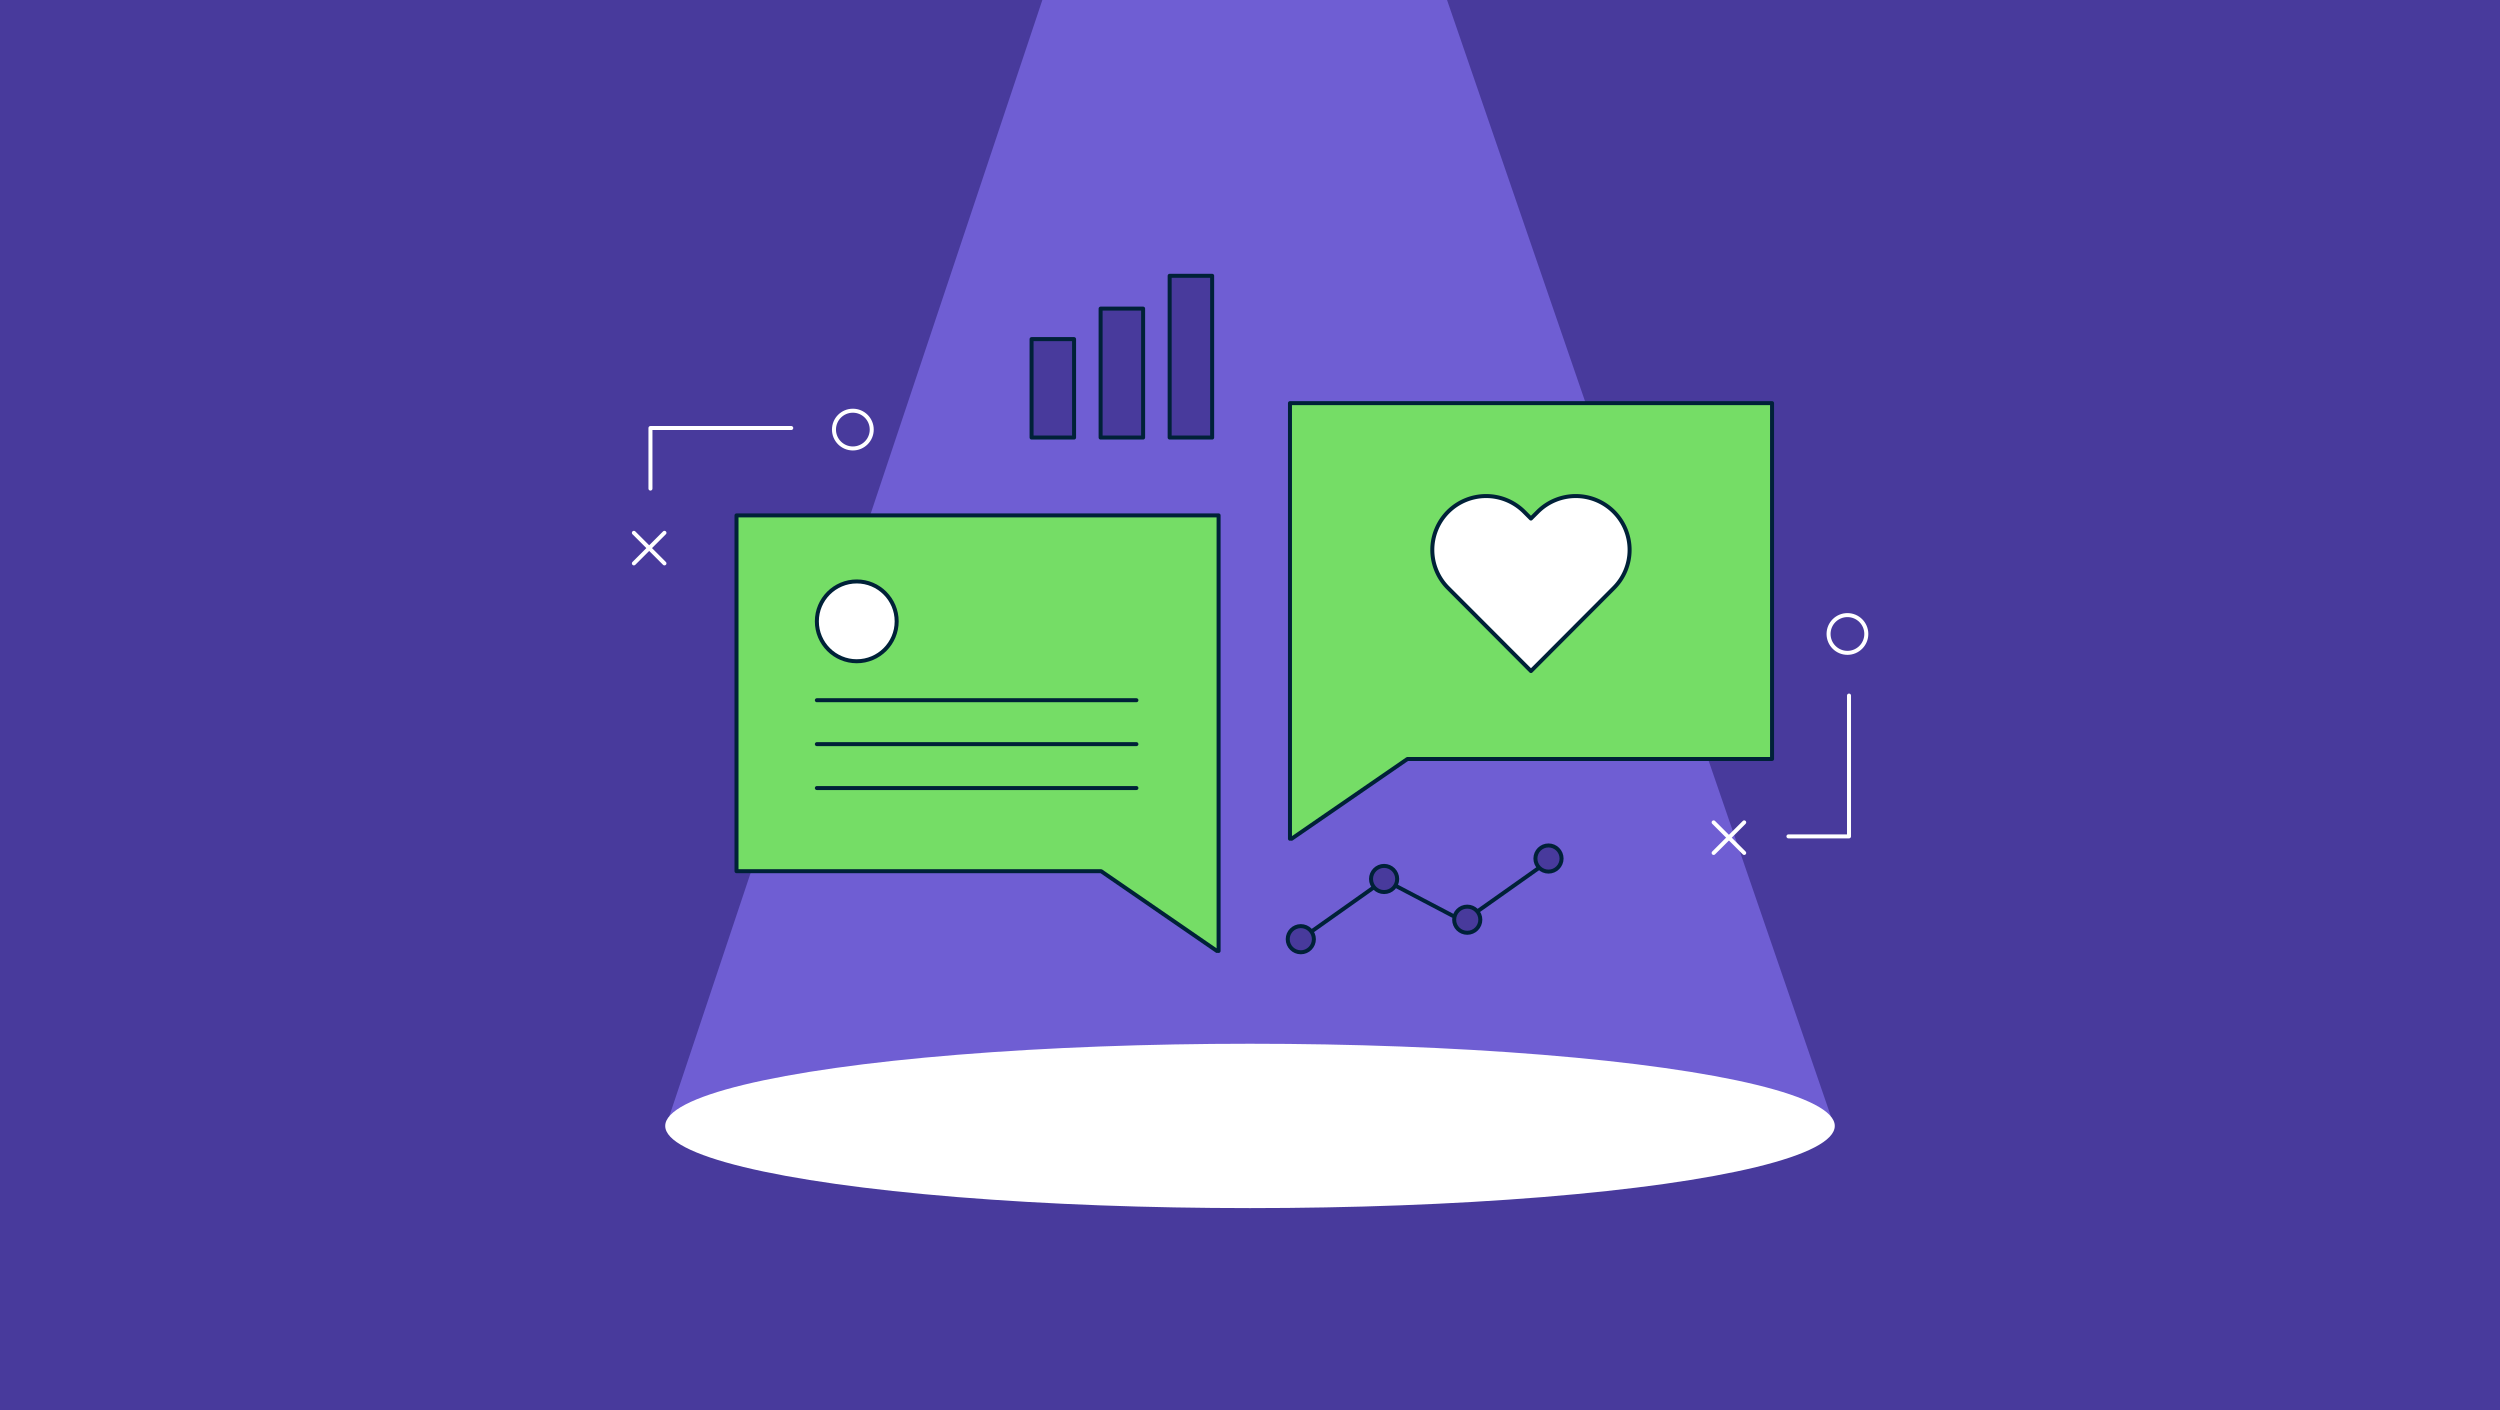 <?xml version="1.0" encoding="UTF-8"?> <svg xmlns="http://www.w3.org/2000/svg" width="780" height="440" viewBox="0 0 780 440"><title>social-listening-for-marketers copy 11</title><rect width="780" height="440" fill="#483a9c"></rect><polygon points="571.24 348.29 208.82 348.29 326.73 -4.53 449.92 -4.53 571.24 348.29" fill="#6f5ed3"></polygon><ellipse cx="390" cy="351.29" rx="182.45" ry="25.64" fill="#fff"></ellipse><g><circle cx="266.09" cy="134.03" r="5.89" fill="none" stroke="#fff" stroke-linecap="round" stroke-linejoin="round" stroke-width="1.25"></circle><g><line x1="197.77" y1="166.24" x2="207.31" y2="175.78" fill="none" stroke="#fff" stroke-linecap="round" stroke-linejoin="round" stroke-width="1.25"></line><line x1="197.77" y1="175.78" x2="207.31" y2="166.24" fill="none" stroke="#fff" stroke-linecap="round" stroke-linejoin="round" stroke-width="1.25"></line></g><polyline points="246.87 133.54 202.94 133.54 202.94 152.44" fill="none" stroke="#fff" stroke-linecap="round" stroke-linejoin="round" stroke-width="1.25"></polyline></g><g><rect x="321.85" y="105.8" width="13.26" height="30.72" stroke-width="1.25" stroke="#002138" stroke-linecap="round" stroke-linejoin="round" fill="#483a9c"></rect><rect x="343.39" y="96.29" width="13.26" height="40.23" stroke-width="1.25" stroke="#002138" stroke-linecap="round" stroke-linejoin="round" fill="#483a9c"></rect><rect x="364.93" y="86.05" width="13.26" height="50.47" stroke-width="1.25" stroke="#002138" stroke-linecap="round" stroke-linejoin="round" fill="#483a9c"></rect></g><polyline points="379.69 296.7 343.55 271.81 229.79 271.81 229.79 160.8 380.2 160.8 380.2 296.7" fill="#75dd66" stroke="#002138" stroke-linecap="round" stroke-linejoin="round" stroke-width="1.25"></polyline><polyline points="402.98 261.69 439.12 236.8 552.88 236.8 552.88 125.78 402.47 125.78 402.47 261.69" fill="#75dd66" stroke="#002138" stroke-linecap="round" stroke-linejoin="round" stroke-width="1.25"></polyline><g><circle cx="267.31" cy="193.86" r="12.45" fill="#fff" stroke="#002138" stroke-linecap="round" stroke-linejoin="round" stroke-width="1.25"></circle><g><line x1="254.86" y1="218.47" x2="354.56" y2="218.47" fill="none" stroke="#002138" stroke-linecap="round" stroke-linejoin="round" stroke-width="1.25"></line><line x1="254.86" y1="232.17" x2="354.56" y2="232.17" fill="none" stroke="#002138" stroke-linecap="round" stroke-linejoin="round" stroke-width="1.25"></line><line x1="254.86" y1="245.87" x2="354.56" y2="245.87" fill="none" stroke="#002138" stroke-linecap="round" stroke-linejoin="round" stroke-width="1.25"></line></g></g><path d="M477.67,209.36h0l0,0,25.84-25.91a16.8,16.8,0,0,0,0-23.77l0,0a16.8,16.8,0,0,0-23.74,0l-2.12,2.11h0l-2.11-2.11a16.8,16.8,0,0,0-23.74,0l0,0a16.82,16.82,0,0,0,0,23.77l25.85,25.91,0,0Z" fill="#fff" stroke="#002138" stroke-linecap="round" stroke-linejoin="round" stroke-width="1.25"></path><g><circle cx="405.85" cy="293.03" r="4.08" fill="#483a9c" stroke="#002138" stroke-linecap="round" stroke-linejoin="round" stroke-width="1.25"></circle><circle cx="431.84" cy="274.24" r="4.08" fill="#483a9c" stroke="#002138" stroke-linecap="round" stroke-linejoin="round" stroke-width="1.25"></circle><circle cx="457.78" cy="286.95" r="4.08" fill="#483a9c" stroke="#002138" stroke-linecap="round" stroke-linejoin="round" stroke-width="1.25"></circle><circle cx="483.13" cy="267.86" r="4.08" fill="#483a9c" stroke="#002138" stroke-linecap="round" stroke-linejoin="round" stroke-width="1.25"></circle><line x1="409.54" y1="290.37" x2="428.47" y2="276.97" fill="none" stroke="#002138" stroke-linecap="round" stroke-linejoin="round" stroke-width="1.25"></line><line x1="461.1" y1="284.25" x2="480.04" y2="270.85" fill="none" stroke="#002138" stroke-linecap="round" stroke-linejoin="round" stroke-width="1.25"></line><line x1="435.47" y1="276.38" x2="453.24" y2="285.71" fill="none" stroke="#002138" stroke-linecap="round" stroke-linejoin="round" stroke-width="1.25"></line></g><g><circle cx="576.4" cy="197.8" r="5.89" fill="none" stroke="#fff" stroke-linecap="round" stroke-linejoin="round" stroke-width="1.25"></circle><g><line x1="544.19" y1="266.12" x2="534.65" y2="256.58" fill="none" stroke="#fff" stroke-linecap="round" stroke-linejoin="round" stroke-width="1.25"></line><line x1="534.65" y1="266.12" x2="544.19" y2="256.58" fill="none" stroke="#fff" stroke-linecap="round" stroke-linejoin="round" stroke-width="1.25"></line></g><polyline points="576.89 217.02 576.89 260.95 557.99 260.95" fill="none" stroke="#fff" stroke-linecap="round" stroke-linejoin="round" stroke-width="1.25"></polyline></g></svg> 